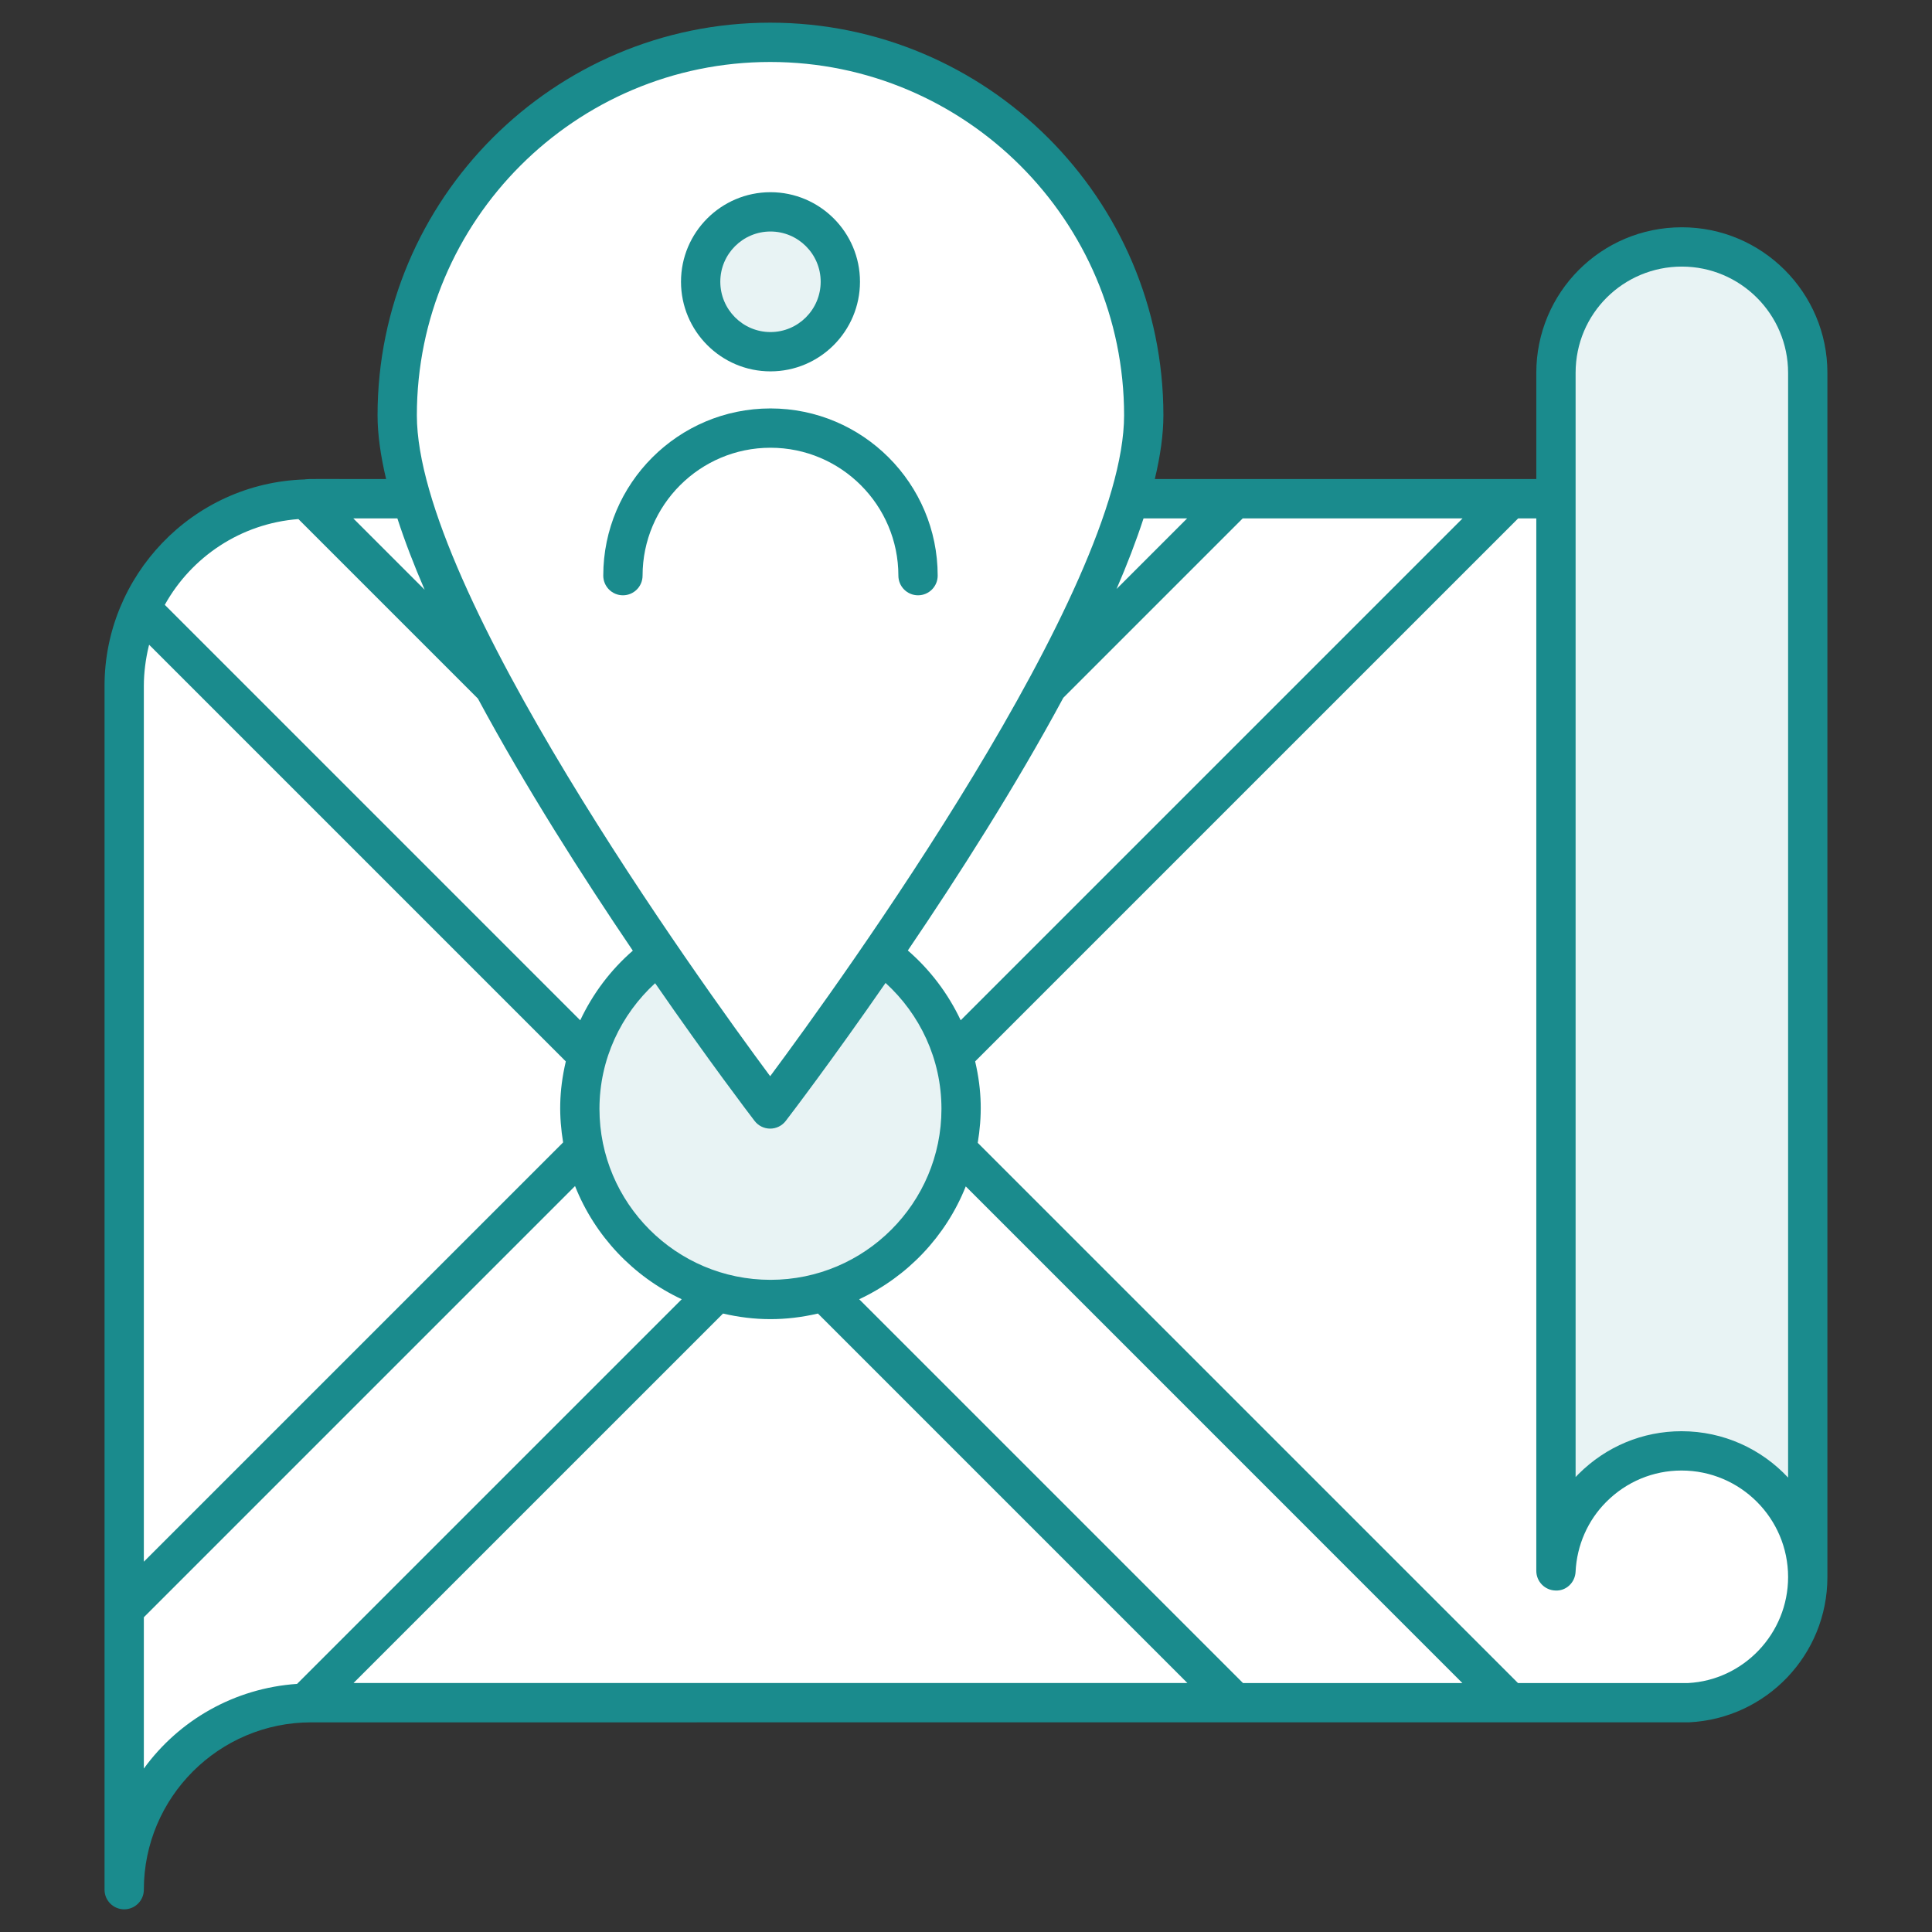 <svg width="64" height="64" viewBox="0 0 64 64" fill="none" xmlns="http://www.w3.org/2000/svg">
<rect x="0" y="0" width="64" height="64" fill="#333333" stroke="none"/>
<path d="M59.884 16.522V52.243C59.884 53.399 59.419 54.432 58.655 55.196C57.953 55.898 56.993 56.352 55.919 56.404H10.308C6.89 56.404 4.113 59.181 4.113 62.598V22.716C4.113 19.299 6.89 16.522 10.308 16.522H59.884Z" fill="white"/>
<path d="M25.515 31.904L40.9 16.519H10.312C10.254 16.519 10.197 16.526 10.139 16.527L25.515 31.904Z" fill="white"/>
<path d="M31.837 36.732C31.837 40.219 29.009 43.047 25.522 43.047C22.035 43.047 19.207 40.219 19.207 36.732C19.207 33.252 22.035 30.424 25.522 30.424C29.009 30.424 31.837 33.252 31.837 36.732Z" fill="#E8F3F4"/>
<path d="M37.888 13.758C37.888 20.59 25.514 36.736 25.514 36.736C25.514 36.736 13.158 20.59 13.158 13.758C13.158 6.926 18.681 1.402 25.514 1.402C32.346 1.402 37.888 6.926 37.888 13.758Z" fill="white"/>
<path d="M27.836 9.332C27.836 10.61 26.8 11.651 25.523 11.651C24.245 11.651 23.209 10.61 23.209 9.332C23.209 8.054 24.245 7.018 25.523 7.018C26.8 7.018 27.836 8.054 27.836 9.332Z" fill="#E8F3F4"/>
<path d="M59.885 12.351V52.243C59.885 49.931 58.016 48.062 55.703 48.062C54.547 48.062 53.515 48.526 52.751 49.29C52.038 50.003 51.595 50.963 51.543 52.037V12.351C51.543 11.205 52.008 10.152 52.761 9.398C53.525 8.645 54.558 8.18 55.714 8.18C58.016 8.18 59.885 10.049 59.885 12.351Z" fill="#E8F3F4"/>
<path d="M60.535 52.243V52.239C60.535 42.456 60.535 22.156 60.535 12.351C60.535 9.692 58.372 7.529 55.714 7.529C53.033 7.529 50.892 9.696 50.892 12.351V15.868C50.976 15.868 49.987 15.871 38.255 15.868C38.437 15.104 38.539 14.394 38.539 13.758C38.539 6.586 32.696 0.751 25.513 0.751C18.341 0.751 12.507 6.586 12.507 13.758C12.507 14.394 12.609 15.104 12.79 15.868C9.949 15.871 10.367 15.861 10.121 15.877C10.111 15.877 10.102 15.881 10.093 15.882C6.356 15.999 3.463 19.093 3.463 22.716V22.716V62.598C3.463 62.958 3.754 63.249 4.114 63.249C4.473 63.249 4.765 62.958 4.765 62.598C4.765 59.542 7.252 57.055 10.308 57.055C25.406 57.055 40.64 57.054 55.952 57.054C58.511 56.93 60.535 54.817 60.535 52.243ZM52.194 12.351C52.194 10.38 53.786 8.831 55.713 8.831C57.654 8.831 59.233 10.41 59.233 12.351V48.947C58.351 48.002 57.095 47.411 55.703 47.411C54.418 47.411 53.206 47.915 52.29 48.83C52.257 48.862 52.225 48.895 52.194 48.929V12.351H52.194ZM41.166 17.173H48.449L31.824 33.798C31.405 32.909 30.808 32.123 30.073 31.486C31.739 29.031 33.642 26.052 35.223 23.116L41.166 17.173ZM31.187 36.732C31.187 39.855 28.646 42.396 25.523 42.396C22.399 42.396 19.858 39.855 19.858 36.732C19.858 35.085 20.573 33.605 21.702 32.57C23.468 35.125 24.831 36.916 24.996 37.131C25.119 37.292 25.31 37.387 25.513 37.387H25.513C25.715 37.387 25.907 37.292 26.029 37.132C26.195 36.916 27.563 35.121 29.335 32.561C30.47 33.596 31.187 35.08 31.187 36.732ZM39.325 17.173L36.987 19.511C37.337 18.702 37.637 17.92 37.881 17.173H39.325ZM25.513 2.053C31.977 2.053 37.237 7.304 37.237 13.758C37.237 19.51 27.843 32.514 25.513 35.651C23.186 32.513 13.809 19.51 13.809 13.758C13.809 7.304 19.059 2.053 25.513 2.053ZM13.164 17.173C13.409 17.928 13.713 18.719 14.067 19.536L11.704 17.173H13.164ZM9.885 17.195L15.831 23.141C17.408 26.071 19.303 29.042 20.963 31.492C20.231 32.127 19.638 32.913 19.221 33.799L5.459 20.036C6.341 18.448 7.979 17.34 9.885 17.195ZM4.765 22.716C4.765 22.291 4.825 21.825 4.925 21.416C4.93 21.397 4.935 21.378 4.94 21.358L18.743 35.161C18.507 36.173 18.517 36.998 18.654 37.844L4.765 51.733V22.716ZM9.841 55.781C7.757 55.923 5.924 56.99 4.765 58.586V53.574L19.049 39.29C19.706 40.945 20.978 42.287 22.583 43.039L9.841 55.781ZM11.711 55.752L23.951 43.513C25 43.756 26.012 43.764 27.095 43.513L39.334 55.752H11.711ZM41.176 55.753L28.462 43.039C30.064 42.289 31.334 40.952 31.992 39.301L48.443 55.753H41.176ZM50.284 55.752L32.389 37.858C32.53 36.997 32.537 36.163 32.303 35.16L50.291 17.173H50.892V52.037C50.892 52.39 51.174 52.679 51.527 52.688C51.884 52.707 52.176 52.421 52.193 52.068C52.235 51.188 52.597 50.365 53.211 49.751C53.88 49.081 54.766 48.713 55.703 48.713C57.649 48.713 59.232 50.295 59.233 52.24C59.233 54.123 57.746 55.66 55.918 55.753H50.284V55.752Z" fill="#1A8B8D"/>
<path d="M25.523 12.302C27.158 12.302 28.488 10.97 28.488 9.332C28.488 7.697 27.158 6.367 25.523 6.367C23.889 6.367 22.559 7.697 22.559 9.332C22.559 10.97 23.889 12.302 25.523 12.302ZM25.523 7.669C26.44 7.669 27.186 8.415 27.186 9.332C27.186 10.252 26.44 11 25.523 11C24.606 11 23.861 10.252 23.861 9.332C23.861 8.415 24.606 7.669 25.523 7.669Z" fill="#1A8B8D"/>
<path d="M29.76 19.069C29.76 19.428 30.052 19.72 30.411 19.72C30.771 19.72 31.062 19.428 31.062 19.069C31.062 16.015 28.578 13.53 25.523 13.53C22.469 13.53 19.984 16.015 19.984 19.069C19.984 19.428 20.276 19.72 20.635 19.72C20.995 19.72 21.286 19.428 21.286 19.069C21.286 16.733 23.187 14.832 25.523 14.832C27.86 14.832 29.76 16.733 29.76 19.069Z" fill="#1A8B8D"/>
</svg>
